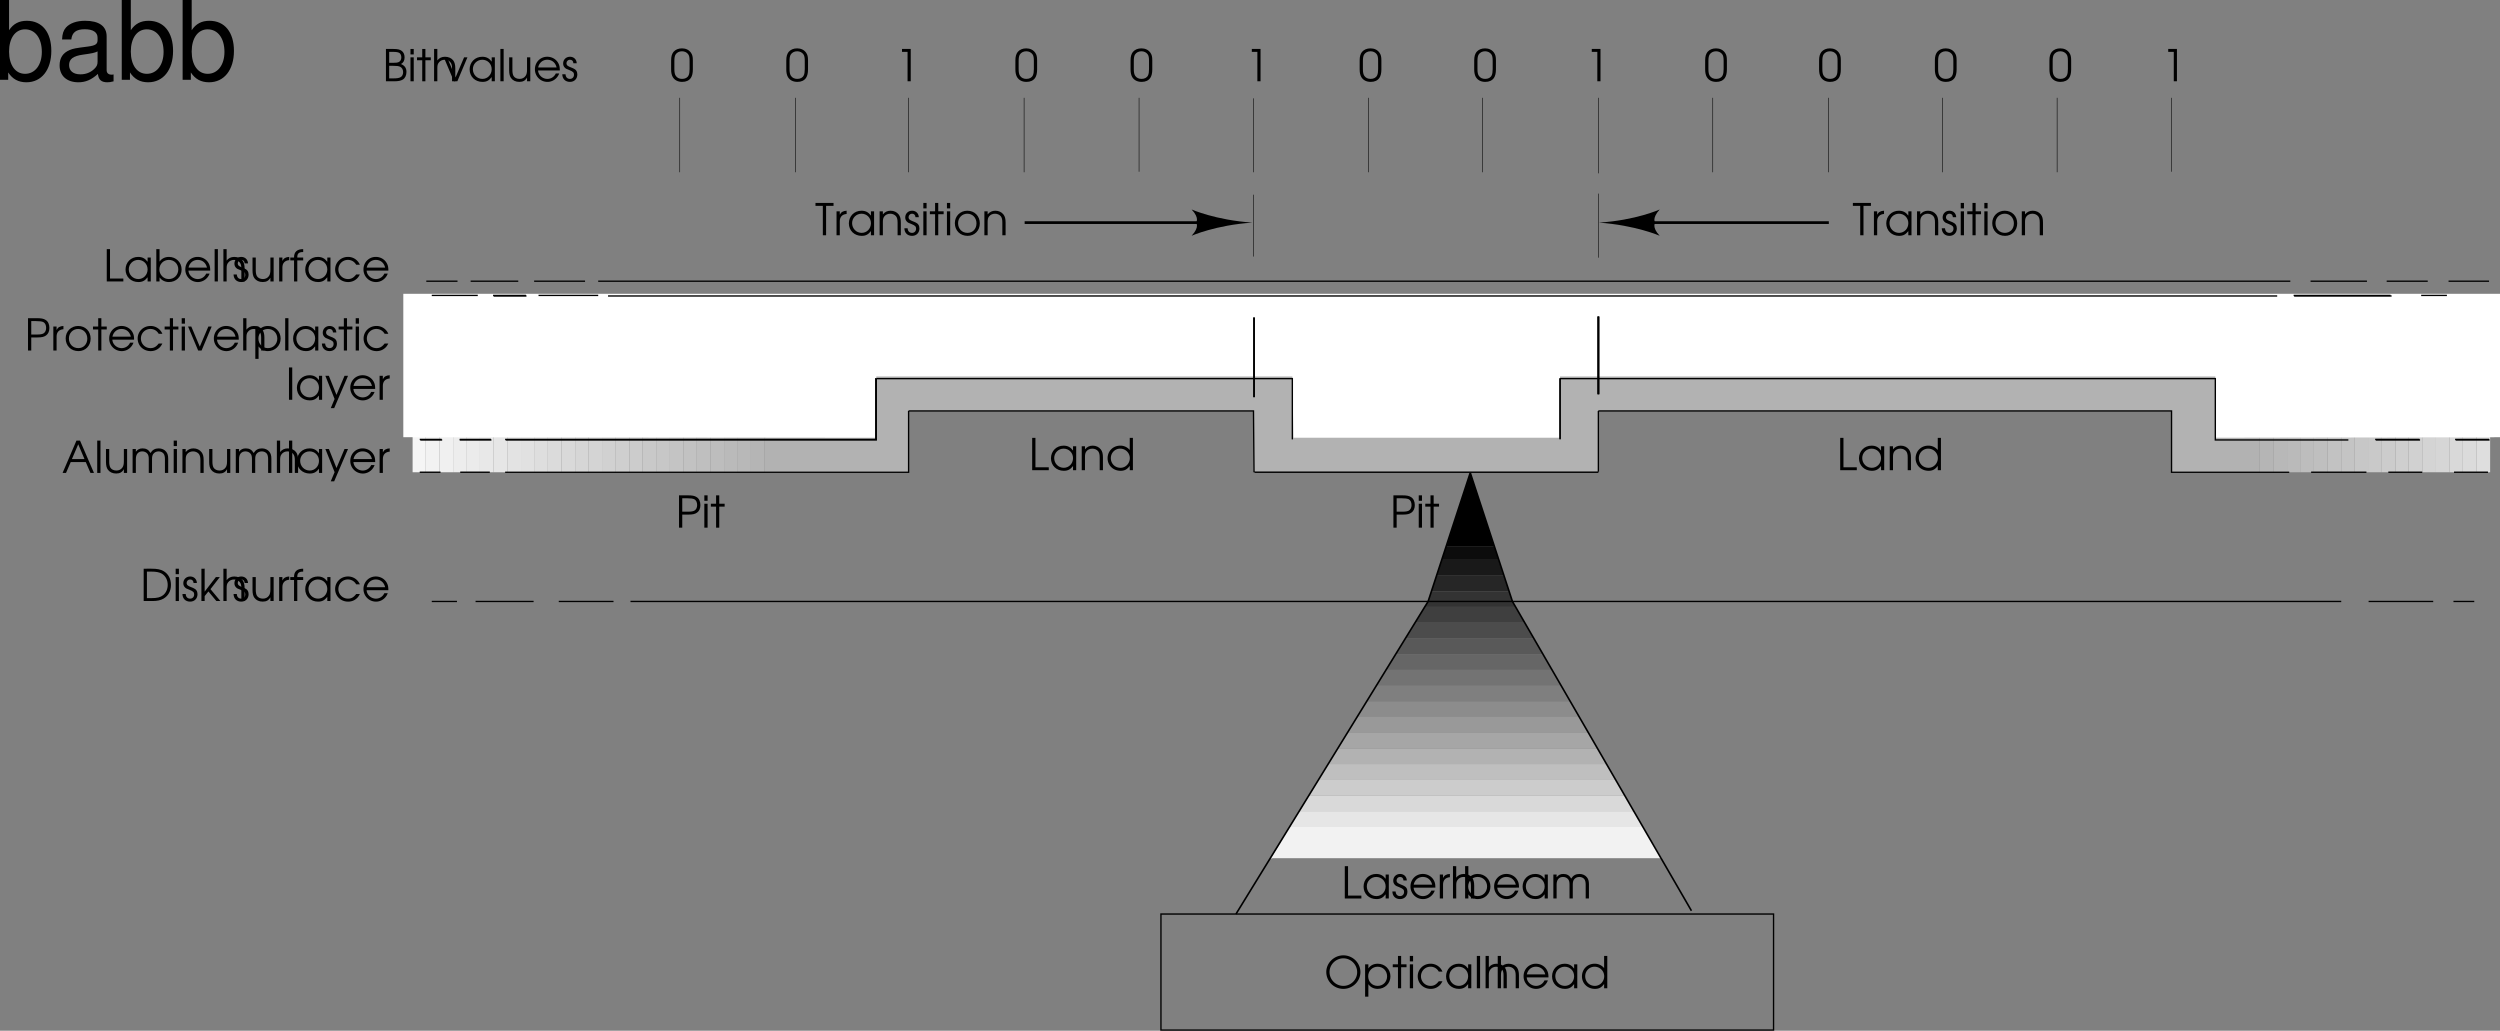 <svg xmlns="http://www.w3.org/2000/svg" xmlns:xlink="http://www.w3.org/1999/xlink" width="456.672" height="188.289"><rect width="100%" height="100%" fill="#808080" stroke="none"/><defs><path id="a" d="M.61 0h.593v-2.39h1.14c.798 0 1.22-.11 1.579-.376.39-.28.594-.765.594-1.359 0-.672-.25-1.203-.704-1.469-.359-.234-.812-.312-1.578-.312H.61zm.593-2.922v-2.453h.844c.672 0 1.094.063 1.344.172.343.172.53.562.53 1.078 0 .469-.187.828-.483 1-.25.14-.594.203-1.141.203zm0 0"/><path id="b" d="M.5 0h.594v-4.375H.5Zm0-4.906h.594v-1H.5Zm0 0"/><path id="c" d="M1.047 0h.578v-3.844h.984v-.531h-.984v-1.531h-.578v1.531H.094v.531h.953zm0 0"/><path id="d" d="M3.484-6.016C1.781-6.016.36-4.625.36-2.984.36-1.266 1.75.109 3.484.109c1.704 0 3.11-1.39 3.11-3.062 0-1.688-1.407-3.063-3.11-3.063zm0 .547C4.86-5.469 6-4.329 6-2.937c0 1.359-1.14 2.5-2.516 2.5A2.53 2.53 0 0 1 .954-2.97c0-1.36 1.155-2.5 2.53-2.5zm0 0"/><path id="e" d="M.5-4.375v5.906h.594V-.75c.39.563.984.86 1.703.86 1.312 0 2.328-1 2.328-2.282 0-1.312-1-2.312-2.313-2.312-.75 0-1.343.296-1.718.859v-.75zm2.297.438c.984 0 1.719.75 1.719 1.765 0 .985-.735 1.735-1.72 1.735-1 0-1.733-.75-1.733-1.766 0-.969.75-1.735 1.734-1.735zm0 0"/><path id="f" d="M4.188-1.281c-.454.593-.875.843-1.5.843-.97 0-1.75-.765-1.75-1.75 0-.984.765-1.75 1.734-1.75.64 0 1.187.313 1.515.891h.672a2.321 2.321 0 0 0-2.171-1.437C1.375-4.484.344-3.47.344-2.204.344-.89 1.375.11 2.719.11c.547 0 1.047-.171 1.453-.5.281-.218.453-.437.687-.89zm0 0"/><path id="g" d="M4.953-4.375h-.578v.781c-.453-.61-.969-.89-1.734-.89-1.313 0-2.297 1-2.297 2.312 0 1.313 1 2.281 2.344 2.281.75 0 1.203-.25 1.687-.875V0h.578Zm-2.297.438c.969 0 1.719.75 1.719 1.734 0 1-.75 1.765-1.688 1.765-.984 0-1.75-.78-1.75-1.78 0-.954.766-1.72 1.72-1.72zm0 0"/><path id="h" d="M.5 0h.594v-5.906H.5Zm0 0"/><path id="i" d="M.5 0h.594v-2.406c0-.469.062-.75.25-.985.234-.343.64-.546 1.093-.546.422 0 .813.171 1.047.468.22.266.297.61.297 1.11V0h.594v-2.36c0-.656-.125-1.109-.375-1.453-.328-.421-.875-.671-1.516-.671-.593 0-1.093.25-1.39.671v-2.093H.5Zm0 0"/><path id="j" d="M4.89-1.984c0-.61-.077-.97-.296-1.36-.39-.703-1.157-1.14-2-1.14-1.266 0-2.25 1-2.25 2.28A2.284 2.284 0 0 0 2.64.11c.953 0 1.812-.625 2.14-1.546h-.625c-.25.593-.86 1-1.531 1-.89 0-1.656-.688-1.703-1.547zM.939-2.531c.171-.844.828-1.406 1.656-1.406.86 0 1.5.53 1.703 1.406zm0 0"/><path id="k" d="M4.969-5.906H4.39v2.218a2.204 2.204 0 0 0-1.735-.796c-1.312 0-2.312 1-2.312 2.312C.344-.875 1.375.11 2.719.11c.734 0 1.219-.265 1.672-.906V0h.578ZM2.64-3.938c.984 0 1.765.782 1.765 1.735 0 .969-.765 1.765-1.703 1.765-1 0-1.765-.765-1.765-1.765 0-.969.765-1.735 1.703-1.735zm0 0"/><path id="l" d="M.61 0h3.03v-.531H1.204v-5.375H.61zm0 0"/><path id="m" d="M.14-1.281C.157-.438.704.109 1.548.109 2.344.11 2.89-.453 2.89-1.25c0-.547-.25-.906-.766-1.125-.672-.281-.703-.281-.828-.36-.266-.124-.39-.312-.39-.562 0-.36.28-.64.624-.64.39 0 .61.218.64.64h.61C2.75-4 2.25-4.484 1.547-4.484c-.719 0-1.25.53-1.25 1.234 0 .328.125.594.328.781.188.172.203.188.813.422.687.281.843.453.843.844 0 .437-.297.766-.734.766-.484 0-.781-.313-.813-.844zm0 0"/><path id="n" d="M.5 0h.594v-2.547c0-.797.437-1.281 1.25-1.344v-.593c-.64.03-1.016.25-1.25.734v-.625H.5Zm0 0"/><path id="o" d="M.5 0h.594v-.75c.375.547 1 .86 1.718.86 1.313 0 2.313-.985 2.313-2.297 0-1.297-1.016-2.297-2.313-2.297-.734 0-1.343.312-1.718.859v-2.281H.5Zm2.297-3.938c.984 0 1.719.75 1.719 1.735 0 1-.735 1.765-1.72 1.765-.5 0-.89-.171-1.233-.515-.344-.36-.5-.766-.5-1.25 0-.985.75-1.735 1.734-1.735zm0 0"/><path id="p" d="M.5 0h.594v-2.547c0-.875.437-1.39 1.172-1.39.359 0 .703.14.921.406.188.219.266.515.266.984V0h.594v-2.531c0-.422.062-.688.203-.906.219-.313.578-.5 1-.5.375 0 .719.156.922.421.156.22.234.547.234.985V0H7v-2.594c0-.578-.11-.953-.36-1.265-.296-.391-.796-.625-1.359-.625-.687 0-1.156.265-1.515.843-.344-.593-.782-.843-1.438-.843-.547 0-.89.171-1.234.609v-.5H.5Zm0 0"/><path id="q" d="M.61 0h1.593c.89 0 1.516-.14 2.031-.438.891-.53 1.36-1.39 1.36-2.5 0-1.109-.453-1.984-1.328-2.515-.563-.328-1.188-.453-2.266-.453H.61Zm.593-.531v-4.844h.828c.875 0 1.469.125 1.89.375C4.61-4.578 5-3.844 5-2.953c0 .765-.297 1.453-.844 1.89-.468.375-1.078.532-2.125.532zm0 0"/><path id="r" d="M.5 0h.594v-.906l.687-.844L3.234 0h.735L2.156-2.172 3.86-4.375h-.718L1.094-1.719v-4.187H.5Zm0 0"/><path id="s" d="M4.36-4.375h-.594v2.25c0 .531-.079.875-.266 1.14-.25.36-.64.547-1.094.547-.5 0-.906-.203-1.11-.546-.124-.235-.202-.579-.202-1.032v-2.359H.5v2.36c0 .655.11 1.092.344 1.42.328.453.86.703 1.515.703.688 0 1.11-.25 1.407-.796V0h.593zm0 0"/><path id="t" d="M.813 0h.593v-3.844h1.078v-.531H1.406c-.015-.734.282-1 1.078-1v-.531c-1.125 0-1.687.515-1.671 1.531H.125v.531h.688zm0 0"/><path id="u" d="M.094 0h.625l.86-1.984h2.75L5.187 0h.64L3.281-5.906h-.656Zm1.703-2.531 1.156-2.703 1.14 2.703zm0 0"/><path id="v" d="M.5 0h.594v-2.406c0-.485.062-.75.234-1 .234-.328.64-.531 1.11-.531.421 0 .812.171 1.062.468.203.281.281.594.281 1.172V0h.594v-2.297c0-.734-.11-1.125-.39-1.5-.344-.437-.86-.687-1.485-.687-.578 0-1.031.218-1.406.671v-.562H.5Zm0 0"/><path id="w" d="M1.063 1.531h.625l2.53-5.906h-.64L2.11-.891.72-4.375H.08L1.765-.141zm0 0"/><path id="x" d="M.234-2.156c0 .594.11 1.047.297 1.375.344.578.938.89 1.735.89.703 0 1.25-.25 1.578-.734.234-.344.36-.875.36-1.531v-1.672c0-.672-.095-1.031-.345-1.39-.359-.516-.937-.798-1.64-.798-.672 0-1.203.235-1.563.657-.281.375-.422.828-.422 1.53zM3.61-2.25c0 .516-.062.938-.187 1.172-.203.422-.625.64-1.188.64-.5 0-.89-.187-1.14-.546C.906-1.25.828-1.641.828-2.25v-1.453c0-.547.063-.906.203-1.156.235-.391.672-.625 1.188-.625.484 0 .875.203 1.125.53.203.266.265.61.265 1.25zm0 0"/><path id="y" d="M2.25 0h.578v-5.906H1.234v.531H2.25Zm0 0"/><path id="z" d="M.61 0h1.468c.781 0 1.235-.094 1.61-.313.421-.25.671-.78.671-1.39 0-.719-.312-1.156-1-1.453.454-.25.657-.64.657-1.219 0-.516-.188-.938-.532-1.188-.328-.25-.765-.343-1.5-.343H.61zm.593-.531v-2.297h.703c.688 0 1.047.047 1.297.172.344.172.547.515.547 1 0 .406-.188.765-.469.906-.265.156-.672.219-1.265.219zm0-2.844v-2h.703c.61 0 .938.063 1.172.203.203.14.344.453.344.797 0 .422-.172.719-.469.86-.234.109-.5.14-1.031.14zm0 0"/><path id="A" d="M1.906 0h.625l1.844-4.375h-.61L2.204-.703.656-4.375H.062Zm0 0"/><path id="J" d="M2.625-4.484C1.328-4.484.344-3.5.344-2.22c0 1.361.969 2.33 2.344 2.33 1.265 0 2.218-.968 2.218-2.28 0-1.345-.953-2.313-2.281-2.313zm0 .546c.969 0 1.672.75 1.672 1.766S3.609-.437 2.657-.437c-1 0-1.72-.735-1.72-1.766 0-.985.72-1.735 1.688-1.735zm0 0"/><path id="B" d="M1.406 0H2v-5.375h1.36v-.531H.062v.531h1.343zm0 0"/><path id="C" d="M.5 0h.594v-2.547c0-.797.437-1.281 1.25-1.344v-.593c-.64.03-1.016.25-1.25.734v-.625H.5Zm0 0"/><path id="D" d="M4.953-4.375h-.578v.781c-.453-.61-.969-.89-1.734-.89-1.313 0-2.297 1-2.297 2.312 0 1.313 1 2.281 2.344 2.281.75 0 1.203-.25 1.687-.875V0h.578Zm-2.297.438c.969 0 1.719.75 1.719 1.734 0 1-.75 1.765-1.688 1.765-.984 0-1.75-.78-1.75-1.78 0-.954.766-1.72 1.72-1.72zm0 0"/><path id="E" d="M.5 0h.594v-2.406c0-.485.062-.75.234-1 .234-.328.64-.531 1.11-.531.421 0 .812.171 1.062.468.203.281.281.594.281 1.172V0h.594v-2.297c0-.734-.11-1.125-.39-1.5-.344-.437-.86-.687-1.485-.687-.578 0-1.031.218-1.406.671v-.562H.5Zm0 0"/><path id="F" d="M.14-1.281C.157-.438.704.109 1.548.109 2.344.11 2.89-.453 2.89-1.25c0-.547-.25-.906-.766-1.125-.672-.281-.703-.281-.828-.36-.266-.124-.39-.312-.39-.562 0-.36.28-.64.624-.64.39 0 .61.218.64.64h.61C2.75-4 2.25-4.484 1.547-4.484c-.719 0-1.25.53-1.25 1.234 0 .328.125.594.328.781.188.172.203.188.813.422.687.281.843.453.843.844 0 .437-.297.766-.734.766-.484 0-.781-.313-.813-.844zm0 0"/><path id="G" d="M.5 0h.594v-4.375H.5Zm0-4.906h.594v-1H.5Zm0 0"/><path id="H" d="M1.047 0h.578v-3.844h.984v-.531h-.984v-1.531h-.578v1.531H.094v.531h.953zm0 0"/><path id="I" d="M2.625-4.484C1.328-4.484.344-3.5.344-2.22c0 1.361.969 2.33 2.344 2.33 1.265 0 2.218-.968 2.218-2.28 0-1.345-.953-2.313-2.281-2.313zm0 .546c.969 0 1.672.75 1.672 1.766S3.609-.437 2.657-.437c-1 0-1.72-.735-1.72-1.766 0-.985.72-1.735 1.688-1.735zm0 0"/><path id="K" d="M1.078-14.578V0h1.5v-1.344C3.375-.125 4.438.453 5.906.453c2.75 0 4.547-2.25 4.547-5.734 0-3.407-1.687-5.5-4.469-5.5-1.437 0-2.468.547-3.25 1.719v-5.516zm4.578 5.36c1.86 0 3.063 1.624 3.063 4.124 0 2.375-1.235 4-3.063 4-1.781 0-2.922-1.61-2.922-4.062 0-2.469 1.141-4.063 2.922-4.063zm0 0"/><path id="L" d="M10.703-.984c-.187.046-.265.046-.36.046-.577 0-.905-.296-.905-.828v-6.156c0-1.86-1.36-2.86-3.938-2.86-1.547 0-2.766.438-3.484 1.22-.47.546-.672 1.14-.72 2.187h1.688c.141-1.281.891-1.86 2.454-1.86 1.515 0 2.343.547 2.343 1.547v.454c-.015.718-.375.968-1.734 1.156-2.36.297-2.734.375-3.36.64C1.454-4.921.845-4 .845-2.64.844-.734 2.156.453 4.28.453 5.594.453 6.656 0 7.844-1.078 7.954 0 8.484.453 9.562.453c.36 0 .579-.031 1.141-.172zM7.781-3.297c0 .563-.156.89-.656 1.36-.688.625-1.5.937-2.484.937-1.297 0-2.063-.625-2.063-1.688 0-1.093.719-1.656 2.516-1.906 1.781-.25 2.125-.328 2.687-.593zm0 0"/></defs><path fill="#b2b2b2" d="M412.773 54.066H139.672v32.3l26.3-.1v-11.2h63v11.098h63V75.066h104.7v11.2h16.101v-32.2"/><path fill="none" stroke="#000" stroke-miterlimit="10" stroke-width=".25" d="M77.871 51.367h5.7m2.402 0h8.699m2.898 0h9.301m2.402 0h309.098m3.699 0h10.301m3.602 0h7.5m-119.5 136.797v-21.2H212.07v21.2zM78.871 109.867h4.602m3.398 0h10.602m4.597 0h10m320.602 0h11.8m3.7 0h3.8"/><g transform="translate(-11.453 -3.61)"><use xlink:href="#a" width="100%" height="100%" x="265.376" y="100"/><use xlink:href="#b" width="100%" height="100%" x="270.112" y="100"/><use xlink:href="#c" width="100%" height="100%" x="271.712" y="100"/></g><path fill="none" stroke="#000" stroke-miterlimit="10" stroke-width=".1" d="M145.273 17.867v13.597m-21.101-13.597v13.597m41.801-13.597v13.597m21.097-13.597v13.597m21-13.597v13.5m20.903-13.403v13.5m0 4.102v11.3m21-28.999v13.597m20.8-13.597v13.597m21.2-13.597v13.797m0 3.703v11.699m20.898-29.199v13.597m21.102-13.597v13.597m20.898-13.597v13.597m20.902-13.597v13.597m20.899-13.597v13.5"/><g transform="translate(-11.453 -3.61)"><use xlink:href="#d" width="100%" height="100%" x="253.364" y="184.137"/><use xlink:href="#e" width="100%" height="100%" x="260.316" y="184.137"/><use xlink:href="#c" width="100%" height="100%" x="265.772" y="184.137"/><use xlink:href="#b" width="100%" height="100%" x="268.484" y="184.137"/><use xlink:href="#f" width="100%" height="100%" x="270.084" y="184.137"/><use xlink:href="#g" width="100%" height="100%" x="275.26" y="184.137"/><use xlink:href="#h" width="100%" height="100%" x="280.724" y="184.137"/><use xlink:href="#i" width="100%" height="100%" x="282.324" y="184.137"/><use xlink:href="#i" width="100%" height="100%" x="284.54" y="184.137"/><use xlink:href="#j" width="100%" height="100%" x="289.42" y="184.137"/><use xlink:href="#g" width="100%" height="100%" x="294.621" y="184.137"/><use xlink:href="#k" width="100%" height="100%" x="300.085" y="184.137"/></g><g transform="translate(-11.453 -3.61)"><use xlink:href="#l" width="100%" height="100%" x="256.495" y="167.737"/><use xlink:href="#g" width="100%" height="100%" x="260.191" y="167.737"/><use xlink:href="#m" width="100%" height="100%" x="265.655" y="167.737"/><use xlink:href="#j" width="100%" height="100%" x="268.759" y="167.737"/><use xlink:href="#n" width="100%" height="100%" x="273.959" y="167.737"/><use xlink:href="#i" width="100%" height="100%" x="276.367" y="167.737"/><use xlink:href="#o" width="100%" height="100%" x="278.583" y="167.737"/><use xlink:href="#j" width="100%" height="100%" x="284.039" y="167.737"/><use xlink:href="#g" width="100%" height="100%" x="289.239" y="167.737"/><use xlink:href="#p" width="100%" height="100%" x="294.703" y="167.737"/></g><g transform="translate(-11.453 -3.61)"><use xlink:href="#q" width="100%" height="100%" x="37.088" y="113.4"/><use xlink:href="#b" width="100%" height="100%" x="43.04" y="113.4"/><use xlink:href="#m" width="100%" height="100%" x="44.64" y="113.4"/><use xlink:href="#r" width="100%" height="100%" x="47.744" y="113.4"/><use xlink:href="#i" width="100%" height="100%" x="51.76" y="113.4"/><use xlink:href="#m" width="100%" height="100%" x="53.976" y="113.4"/><use xlink:href="#s" width="100%" height="100%" x="57.08" y="113.4"/><use xlink:href="#n" width="100%" height="100%" x="61.944" y="113.4"/><use xlink:href="#t" width="100%" height="100%" x="64.352" y="113.4"/><use xlink:href="#g" width="100%" height="100%" x="66.864" y="113.4"/><use xlink:href="#f" width="100%" height="100%" x="72.328" y="113.4"/><use xlink:href="#j" width="100%" height="100%" x="77.504" y="113.4"/></g><g transform="translate(-11.453 -3.61)"><use xlink:href="#u" width="100%" height="100%" x="22.792" y="90"/><use xlink:href="#h" width="100%" height="100%" x="28.712" y="90"/><use xlink:href="#s" width="100%" height="100%" x="30.312" y="90"/><use xlink:href="#p" width="100%" height="100%" x="35.176" y="90"/><use xlink:href="#b" width="100%" height="100%" x="42.68" y="90"/><use xlink:href="#v" width="100%" height="100%" x="44.28" y="90"/><use xlink:href="#s" width="100%" height="100%" x="49.16" y="90"/><use xlink:href="#p" width="100%" height="100%" x="54.025" y="90"/><use xlink:href="#i" width="100%" height="100%" x="61.529" y="90"/><use xlink:href="#h" width="100%" height="100%" x="63.745" y="90"/><use xlink:href="#g" width="100%" height="100%" x="65.345" y="90"/><use xlink:href="#w" width="100%" height="100%" x="70.809" y="90"/><use xlink:href="#j" width="100%" height="100%" x="75.097" y="90"/><use xlink:href="#n" width="100%" height="100%" x="80.297" y="90"/></g><g transform="translate(-11.453 -3.61)"><use xlink:href="#l" width="100%" height="100%" x="30.344" y="55.022"/><use xlink:href="#g" width="100%" height="100%" x="34.04" y="55.022"/><use xlink:href="#o" width="100%" height="100%" x="39.504" y="55.022"/><use xlink:href="#j" width="100%" height="100%" x="44.96" y="55.022"/><use xlink:href="#h" width="100%" height="100%" x="50.16" y="55.022"/><use xlink:href="#i" width="100%" height="100%" x="51.76" y="55.022"/><use xlink:href="#m" width="100%" height="100%" x="53.976" y="55.022"/><use xlink:href="#s" width="100%" height="100%" x="57.08" y="55.022"/><use xlink:href="#n" width="100%" height="100%" x="61.945" y="55.022"/><use xlink:href="#t" width="100%" height="100%" x="64.353" y="55.022"/><use xlink:href="#g" width="100%" height="100%" x="66.865" y="55.022"/><use xlink:href="#f" width="100%" height="100%" x="72.329" y="55.022"/><use xlink:href="#j" width="100%" height="100%" x="77.505" y="55.022"/></g><use xlink:href="#x" width="100%" height="100%" x="133.811" y="18.46" transform="translate(-11.453 -3.61)"/><use xlink:href="#y" width="100%" height="100%" x="174.986" y="18.46" transform="translate(-11.453 -3.61)"/><use xlink:href="#y" width="100%" height="100%" x="238.886" y="18.46" transform="translate(-11.453 -3.61)"/><use xlink:href="#y" width="100%" height="100%" x="300.985" y="18.46" transform="translate(-11.453 -3.61)"/><use xlink:href="#y" width="100%" height="100%" x="406.284" y="18.46" transform="translate(-11.453 -3.61)"/><use xlink:href="#x" width="100%" height="100%" x="154.849" y="18.46" transform="translate(-11.453 -3.61)"/><use xlink:href="#x" width="100%" height="100%" x="196.698" y="18.46" transform="translate(-11.453 -3.61)"/><use xlink:href="#x" width="100%" height="100%" x="217.736" y="18.46" transform="translate(-11.453 -3.61)"/><use xlink:href="#x" width="100%" height="100%" x="259.585" y="18.46" transform="translate(-11.453 -3.61)"/><use xlink:href="#x" width="100%" height="100%" x="280.51" y="18.46" transform="translate(-11.453 -3.61)"/><use xlink:href="#x" width="100%" height="100%" x="322.698" y="18.46" transform="translate(-11.453 -3.61)"/><use xlink:href="#x" width="100%" height="100%" x="343.51" y="18.46" transform="translate(-11.453 -3.61)"/><use xlink:href="#x" width="100%" height="100%" x="364.66" y="18.46" transform="translate(-11.453 -3.61)"/><use xlink:href="#x" width="100%" height="100%" x="385.585" y="18.46" transform="translate(-11.453 -3.61)"/><path d="M292.07 40.664c6.739-.418 11.102-2.399 11.102-2.399-1.512 1.692-.8 2.399-.8 2.399m-10.302 0c6.735.484 11.102 2.402 11.102 2.402-1.516-1.61-.8-2.402-.8-2.402"/><path fill="none" stroke="#000" stroke-miterlimit="10" stroke-width=".5" d="M187.172 40.664h32.398m81.703 0h32.797"/><path d="M228.773 40.664c-6.71.453-11.101 2.402-11.101 2.402 1.539-1.656.8-2.402.8-2.402m10.301 0c-6.707-.45-11.101-2.399-11.101-2.399 1.543 1.645.8 2.399.8 2.399"/><path fill="#b5b5b5" d="M137.172 86.265v-32.3h2.5v32.3h-2.5"/><path fill="#b8b8b8" d="M134.773 86.265v-32.3h2.399v32.3h-2.399"/><path fill="#bababa" d="M132.273 86.265v-32.3h2.5v32.3h-2.5"/><path fill="#bdbdbd" d="M129.773 86.265v-32.3h2.5v32.3h-2.5"/><path fill="#bfbfbf" d="M127.273 86.265v-32.3h2.5v32.3h-2.5"/><path fill="#c2c2c2" d="M124.871 86.265v-32.3h2.402v32.3h-2.402"/><path fill="#c4c4c4" d="M122.371 86.265v-32.3h2.5v32.3h-2.5"/><path fill="#c7c7c7" d="M119.871 86.265v-32.3h2.5v32.3h-2.5"/><path fill="#c9c9c9" d="M117.371 86.265v-32.3h2.5v32.3h-2.5"/><path fill="#ccc" d="M114.973 86.265v-32.3h2.398v32.3h-2.398"/><path fill="#cfcfcf" d="M112.473 86.265v-32.3h2.5v32.3h-2.5"/><path fill="#d1d1d1" d="M109.973 86.265v-32.3h2.5v32.3h-2.5"/><path fill="#d4d4d4" d="M107.473 86.265v-32.3h2.5v32.3h-2.5"/><path fill="#d6d6d6" d="M105.07 86.265v-32.3h2.403v32.3h-2.403"/><path fill="#d9d9d9" d="M102.57 86.265v-32.3h2.5v32.3h-2.5"/><path fill="#dbdbdb" d="M100.07 86.265v-32.3h2.5v32.3h-2.5"/><path fill="#dedede" d="M97.57 86.265v-32.3h2.5v32.3h-2.5"/><path fill="#e1e1e1" d="M95.172 86.265v-32.3h2.398v32.3h-2.398"/><path fill="#e3e3e3" d="M92.672 86.265v-32.3h2.5v32.3h-2.5"/><path fill="#e6e6e6" d="M90.172 86.265v-32.3h2.5v32.3h-2.5"/><path fill="#e8e8e8" d="M87.672 86.265v-32.3h2.5v32.3h-2.5"/><path fill="#ebebeb" d="M85.273 86.265v-32.3h2.399v32.3h-2.399"/><path fill="#ededed" d="M82.773 86.265v-32.3h2.5v32.3h-2.5"/><path fill="#f0f0f0" d="M80.273 86.265v-32.3h2.5v32.3h-2.5"/><path fill="#f2f2f2" d="M77.773 86.265v-32.3h2.5v32.3h-2.5"/><path fill="#f5f5f5" d="M75.371 86.265v-32.3h2.402v32.3h-2.402"/><path fill="#b5b5b5" d="M415.273 86.265v-32.3h-2.5v32.3h2.5"/><path fill="#b8b8b8" d="M417.773 86.265v-32.3h-2.5v32.3h2.5"/><path fill="#bababa" d="M420.172 86.265v-32.3h-2.399v32.3h2.399"/><path fill="#bdbdbd" d="M422.672 86.265v-32.3h-2.5v32.3h2.5"/><path fill="#bfbfbf" d="M425.172 86.265v-32.3h-2.5v32.3h2.5"/><path fill="#c2c2c2" d="M427.672 86.265v-32.3h-2.5v32.3h2.5"/><path fill="#c4c4c4" d="M430.07 86.265v-32.3h-2.398v32.3h2.398"/><path fill="#c7c7c7" d="M432.57 86.265v-32.3h-2.5v32.3h2.5"/><path fill="#c9c9c9" d="M435.07 86.265v-32.3h-2.5v32.3h2.5"/><path fill="#ccc" d="M437.57 86.265v-32.3h-2.5v32.3h2.5"/><path fill="#cfcfcf" d="M439.973 86.265v-32.3h-2.403v32.3h2.403"/><path fill="#d1d1d1" d="M442.473 86.265v-32.3h-2.5v32.3h2.5"/><path fill="#d4d4d4" d="M444.973 86.265v-32.3h-2.5v32.3h2.5"/><path fill="#d6d6d6" d="M447.473 86.265v-32.3h-2.5v32.3h2.5"/><path fill="#d9d9d9" d="M449.871 86.265v-32.3h-2.398v32.3h2.398"/><path fill="#dbdbdb" d="M452.371 86.265v-32.3h-2.5v32.3h2.5"/><path fill="#dedede" d="M454.871 86.265v-32.3h-2.5v32.3h2.5"/><path fill="none" stroke="#000" stroke-miterlimit="10" stroke-width=".25" d="M110.973 53.964H415.87"/><g transform="translate(-11.453 -3.61)"><use xlink:href="#l" width="100%" height="100%" x="346.991" y="89.5"/><use xlink:href="#g" width="100%" height="100%" x="350.687" y="89.5"/><use xlink:href="#v" width="100%" height="100%" x="356.151" y="89.5"/><use xlink:href="#k" width="100%" height="100%" x="361.031" y="89.5"/></g><path d="m271.57 95.765-3-9.398 4.403 13.5h-8.801l4.398-13.5 3 9.398"/><path fill="#0c0c0c" d="m264.172 99.867-.8 2.398h10.401v.102l-.8-2.5h-8.801"/><path fill="#191919" d="M262.371 105.164h12.3l-.898-2.797v-.102h-10.402l-1 2.899"/><path fill="#262626" d="M275.672 108.066h-14.2l.9-2.902h12.3l1 2.902"/><path fill="#333" d="M260.172 110.867h16.7v.097l-.599-1.097-.601-1.801h-14.2l-.6 1.8-.7 1"/><path fill="#3f3f3f" d="M278.57 113.765h-20.097l1.699-2.898h16.7v.097l1.698 2.801"/><path fill="#4c4c4c" d="M256.672 116.664h23.5l-1.602-2.899h-20.097l-1.801 2.899"/><path fill="#595959" d="M281.473 119.566H254.87l1.8-2.902h23.5l1.602 2.8-.3.102"/><path fill="#666" d="M255.172 119.566h26.3l.301-.102 1.7 2.903H253.07l1.801-2.801h.3"/><path fill="#737373" d="M253.57 122.367h29.903l1.699 2.898h-33.8l1.8-2.898h.398"/><path fill="#7f7f7f" d="M251.773 125.265h33.5l1.598 2.8-.2.099h-37l1.802-2.899h.3"/><path fill="#8c8c8c" d="M249.973 128.164h36.597l.301-.098 1.602 2.898H247.87l1.7-2.8h.402"/><path fill="#999" d="M248.172 130.964h40.3l1.7 2.903H246.07l1.801-2.903h.3"/><path fill="#a6a6a6" d="M246.57 133.867h43.602l1.7 2.898h-47.5l1.698-2.898h.5"/><path fill="#b2b2b2" d="M244.773 136.765h47.098l1.602 2.899-.301-.098H242.57l1.801-2.8h.402"/><path fill="#bfbfbf" d="M242.973 139.566h50.199l.3.098 1.7 2.8h-54.3l1.698-2.898h.403"/><path fill="#ccc" d="M241.172 142.464h54l1.7 2.903H239.07l1.801-2.903h.3"/><path fill="#d9d9d9" d="M239.473 145.367h57.398l1.7 2.898-.298-.101h-60.902l1.7-2.797h.402"/><path fill="#e6e6e6" d="M237.672 148.164h60.5l.3.101 1.7 2.8H235.57l1.703-2.901h.399"/><path fill="#f2f2f2" d="M235.871 151.066h64.3l1.602 2.898h-68l1.797-2.898h.301m-1.699 2.898h67.7l1.698 2.903-.199-.102h-70.898l-.403.102 1.801-2.903h.3"/><path fill="none" stroke="#000" stroke-miterlimit="10" stroke-width=".3" d="m276.273 109.867 32.7 56.5m-48.102-56.5-35.098 57.097m42.797-80.597-7.699 23.5m15.402 0-7.703-23.5 3 9.398"/><path fill="none" stroke="#000" stroke-miterlimit="10" stroke-width=".25" d="M115.172 109.867h312.5"/><g transform="translate(-11.453 -3.61)"><use xlink:href="#l" width="100%" height="100%" x="199.391" y="89.5"/><use xlink:href="#g" width="100%" height="100%" x="203.087" y="89.5"/><use xlink:href="#v" width="100%" height="100%" x="208.551" y="89.5"/><use xlink:href="#k" width="100%" height="100%" x="213.431" y="89.5"/></g><g transform="translate(-11.453 -3.61)"><use xlink:href="#a" width="100%" height="100%" x="134.877" y="100"/><use xlink:href="#b" width="100%" height="100%" x="139.613" y="100"/><use xlink:href="#c" width="100%" height="100%" x="141.213" y="100"/></g><g transform="translate(-11.453 -3.61)"><use xlink:href="#z" width="100%" height="100%" x="81.342" y="18.46"/><use xlink:href="#b" width="100%" height="100%" x="85.935" y="18.46"/><use xlink:href="#c" width="100%" height="100%" x="87.535" y="18.46"/><use xlink:href="#i" width="100%" height="100%" x="90.247" y="18.46"/><use xlink:href="#A" width="100%" height="100%" x="92.463" y="18.46"/><use xlink:href="#g" width="100%" height="100%" x="96.895" y="18.46"/><use xlink:href="#h" width="100%" height="100%" x="102.359" y="18.46"/><use xlink:href="#s" width="100%" height="100%" x="103.959" y="18.46"/><use xlink:href="#j" width="100%" height="100%" x="108.823" y="18.46"/><use xlink:href="#m" width="100%" height="100%" x="114.023" y="18.46"/></g><g transform="translate(-11.453 -3.61)"><use xlink:href="#B" width="100%" height="100%" x="349.853" y="46.585"/><use xlink:href="#C" width="100%" height="100%" x="353.261" y="46.585"/><use xlink:href="#D" width="100%" height="100%" x="355.669" y="46.585"/><use xlink:href="#E" width="100%" height="100%" x="361.133" y="46.585"/><use xlink:href="#F" width="100%" height="100%" x="366.013" y="46.585"/><use xlink:href="#G" width="100%" height="100%" x="369.117" y="46.585"/><use xlink:href="#H" width="100%" height="100%" x="370.717" y="46.585"/><use xlink:href="#G" width="100%" height="100%" x="373.429" y="46.585"/><use xlink:href="#I" width="100%" height="100%" x="375.029" y="46.585"/><use xlink:href="#E" width="100%" height="100%" x="380.269" y="46.585"/></g><g transform="translate(-11.453 -3.61)"><use xlink:href="#B" width="100%" height="100%" x="160.354" y="46.585"/><use xlink:href="#C" width="100%" height="100%" x="163.762" y="46.585"/><use xlink:href="#D" width="100%" height="100%" x="166.17" y="46.585"/><use xlink:href="#E" width="100%" height="100%" x="171.633" y="46.585"/><use xlink:href="#F" width="100%" height="100%" x="176.513" y="46.585"/><use xlink:href="#G" width="100%" height="100%" x="179.617" y="46.585"/><use xlink:href="#H" width="100%" height="100%" x="181.217" y="46.585"/><use xlink:href="#G" width="100%" height="100%" x="183.929" y="46.585"/><use xlink:href="#I" width="100%" height="100%" x="185.529" y="46.585"/><use xlink:href="#E" width="100%" height="100%" x="190.769" y="46.585"/></g><g transform="translate(-11.453 -3.61)"><use xlink:href="#a" width="100%" height="100%" x="15.96" y="67.638"/><use xlink:href="#n" width="100%" height="100%" x="20.696" y="67.638"/><use xlink:href="#J" width="100%" height="100%" x="23.104" y="67.638"/><use xlink:href="#c" width="100%" height="100%" x="28.344" y="67.638"/><use xlink:href="#j" width="100%" height="100%" x="31.056" y="67.638"/><use xlink:href="#f" width="100%" height="100%" x="36.256" y="67.638"/><use xlink:href="#c" width="100%" height="100%" x="41.432" y="67.638"/><use xlink:href="#b" width="100%" height="100%" x="44.144" y="67.638"/><use xlink:href="#A" width="100%" height="100%" x="45.744" y="67.638"/><use xlink:href="#j" width="100%" height="100%" x="50.176" y="67.638"/><use xlink:href="#i" width="100%" height="100%" x="55.376" y="67.638"/><use xlink:href="#e" width="100%" height="100%" x="57.592" y="67.638"/><use xlink:href="#h" width="100%" height="100%" x="63.048" y="67.638"/><use xlink:href="#g" width="100%" height="100%" x="64.648" y="67.638"/><use xlink:href="#m" width="100%" height="100%" x="70.112" y="67.638"/><use xlink:href="#c" width="100%" height="100%" x="73.216" y="67.638"/><use xlink:href="#b" width="100%" height="100%" x="75.928" y="67.638"/><use xlink:href="#f" width="100%" height="100%" x="77.528" y="67.638"/></g><g transform="translate(-11.453 -3.61)"><use xlink:href="#h" width="100%" height="100%" x="63.742" y="76.637"/><use xlink:href="#g" width="100%" height="100%" x="65.342" y="76.637"/><use xlink:href="#w" width="100%" height="100%" x="70.806" y="76.637"/><use xlink:href="#j" width="100%" height="100%" x="75.094" y="76.637"/><use xlink:href="#n" width="100%" height="100%" x="80.294" y="76.637"/></g><path fill="none" stroke="#000" stroke-miterlimit="10" stroke-width=".25" d="M447.273 51.367h7.399m-378 34.898h3.8m3.598 0h5.403m346.8 0h6.2m-276.5-11.199h63l.097 11.2m.102-.001h62.8m.001-.101V75.066zm-126-11.098v11.2h-73.7m199.7-11.2h104.699v11.2h21.5m4-.001h10.101m16 0h6.2"/><path fill="#fff" d="M73.672 53.664h383v26.203l-52 .097V68.765h-119.7v11.2h-48.699l-.203-11.2h-76v11.2l-86.398-.098V53.664"/><path fill="none" stroke="#000" stroke-miterlimit="10" stroke-width=".25" d="M111.07 54.066h304.903m-131 15.098h119.699v11.203h24.3M78.871 53.964h8.402m2.797 0h6m2.301 0h10.902m309.7 0h17.699m5.601 0h4.7"/><path fill="none" stroke="#000" stroke-dasharray="40, 20" stroke-miterlimit="10" stroke-width=".35" d="M291.973 57.765v14.2"/><path fill="none" stroke="#000" stroke-miterlimit="10" stroke-width=".25" d="M76.672 80.265h4m3.301 0h5.699m2.601 0h13.7m327.898 0h8.102m6.5 0h6.199m-169.699-.101V69.066zm-125-11.098v11.2h-57.2m-12.601-26.2h6"/><path fill="none" stroke="#000" stroke-dasharray="40, 20" stroke-miterlimit="10" stroke-width=".35" d="M229.07 57.964v14.602m62.903-14.699v14.199"/><path fill="none" stroke="#000" stroke-miterlimit="10" stroke-width=".25" d="M76.773 80.367h4m3.2 0h5.8m2.598 0h13.7m327.902 0h8.097m6.5 0h6.203M160.07 69.164h76v11.101m48.903 0V69.164zM160.07 69.164v11.203h-57.199M419.07 54.066h17.703m-17.601 0h17.7"/><g transform="translate(-11.453 -3.61)"><use xlink:href="#K" width="100%" height="100%" x="10.375" y="18.188"/><use xlink:href="#L" width="100%" height="100%" x="21.495" y="18.188"/><use xlink:href="#K" width="100%" height="100%" x="32.615" y="18.188"/><use xlink:href="#K" width="100%" height="100%" x="43.735" y="18.188"/></g></svg>
